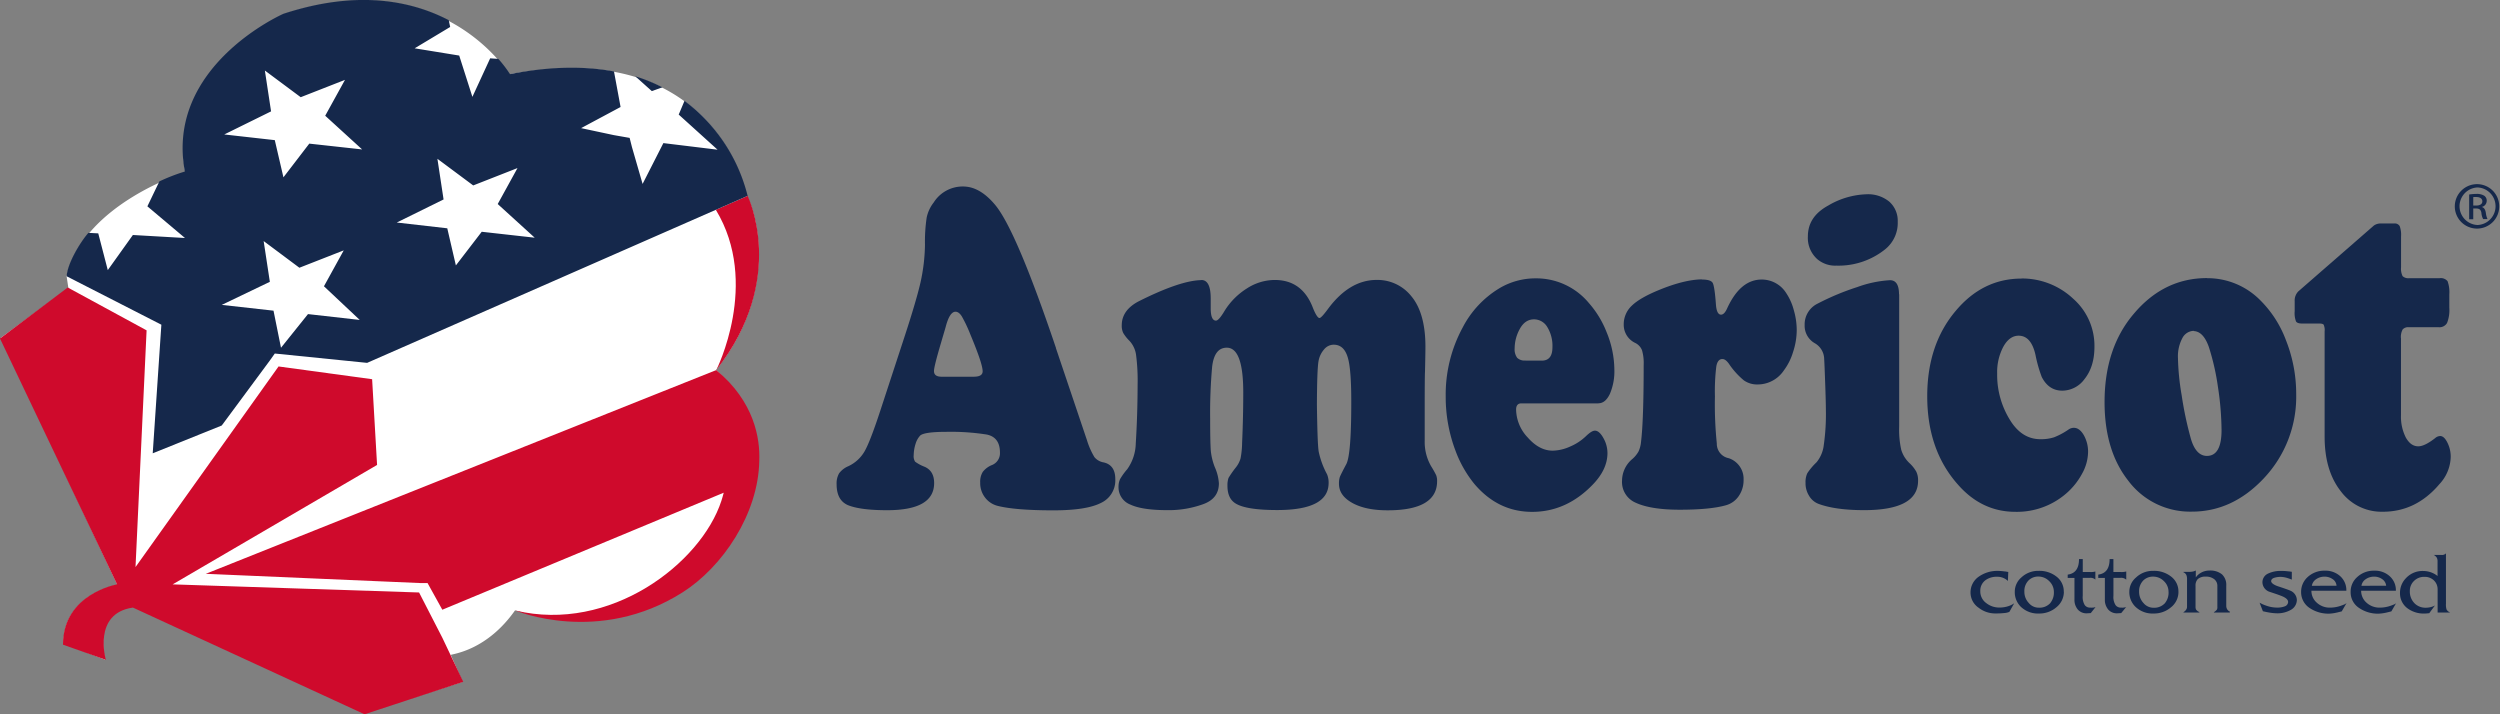 <svg id="Layer_1" data-name="Layer 1" xmlns="http://www.w3.org/2000/svg" viewBox="0 0 758.21 216.64">
  <rect x="0" y="0" width="758.21" height="216.64" fill="#808080" stroke="none"/>
  <defs>
    <style>
      .cls-1 {
        fill: #15284b;
      }

      .cls-2 {
        fill: #fff;
      }

      .cls-3 {
        fill: #cf0a2c;
      }
    </style>
  </defs>
  <title>Americot Full</title>
  <g>
    <g>
      <path class="cls-1" d="M338.13,114.76l9.44,28a22.89,22.89,0,0,0,2.24,5.08,4.55,4.55,0,0,0,2.76,1.61c2.38.52,3.58,2.21,3.58,5.06a7.52,7.52,0,0,1-4.39,7.26Q347.36,164,337.38,164q-11.3,0-16.71-1.31a6.92,6.92,0,0,1-4-2.55,7.14,7.14,0,0,1-1.49-4.58,5.63,5.63,0,0,1,.78-3.22,6.65,6.65,0,0,1,2.86-2.11,3.84,3.84,0,0,0,2.35-3.75c0-3.09-1.34-4.92-4-5.47a70.08,70.08,0,0,0-12.24-.82c-4.41,0-7.06.37-7.92,1.1a6.19,6.19,0,0,0-1.42,2.5,11.9,11.9,0,0,0-.58,3.45,3.1,3.1,0,0,0,.43,2,12.07,12.07,0,0,0,2.77,1.5c2,.83,3,2.48,3,5q0,8.21-14.22,8.22c-5.4,0-9.34-.5-11.89-1.52-2.31-1-3.47-3.09-3.47-6.36a6.06,6.06,0,0,1,.77-3.32,6.72,6.72,0,0,1,2.79-2.15,11.11,11.11,0,0,0,4.89-4.45q1.68-2.88,4.77-12.29l7-21.37q3.88-11.77,5.22-17.6a55.81,55.81,0,0,0,1.36-11.46,49.2,49.2,0,0,1,.52-8.26,11.15,11.15,0,0,1,2.12-4.54A10.39,10.39,0,0,1,310,65.78c3.34,0,6.55,1.83,9.61,5.46q6.38,7.47,18.55,43.52m-34.72,8.71h9.78c1.82,0,2.7-.55,2.7-1.65,0-1.53-1.26-5.26-3.74-11.2a41.92,41.92,0,0,0-2.59-5.47c-.59-.93-1.25-1.39-1.89-1.39-1.21,0-2.2,1.55-3,4.64-.11.42-.61,2.06-1.44,4.91-1.39,4.7-2.1,7.52-2.1,8.43,0,1.16.76,1.73,2.29,1.73" transform="translate(-17.9 -9.22)"/>
      <path class="cls-1" d="M382.25,94.14q2.84,0,2.84,5.61v1.17c0,.74,0,1.33,0,1.78,0,2.51.54,3.76,1.6,3.76.56,0,1.45-1,2.63-3a21.22,21.22,0,0,1,6.8-6.8,15.67,15.67,0,0,1,8.39-2.53q8.33,0,11.57,8.44c.83,2.08,1.52,3.1,2,3.1.37,0,1.23-.92,2.58-2.76q6.51-8.78,14.72-8.79a13.11,13.11,0,0,1,10.54,4.92c2.85,3.41,4.29,8.53,4.29,15.35,0,1.48-.05,4-.13,7.49-.06,1.17-.09,4.8-.09,10.85,0,3.86,0,6.58,0,8.15,0,1,0,1.67,0,2.08a14.65,14.65,0,0,0,2,7.75,27.42,27.42,0,0,1,1.49,2.66,4.9,4.9,0,0,1,.27,1.77q0,8.85-15,8.85c-4.42,0-8-.73-10.69-2.22s-4.07-3.41-4.07-5.8a6.32,6.32,0,0,1,.27-2.12c.2-.48.82-1.76,1.94-3.84q1.52-2.83,1.52-18.89c0-6.22-.3-10.55-.93-13q-1.09-4.36-4.4-4.36a3.8,3.8,0,0,0-2.92,1.43,7.28,7.28,0,0,0-1.68,3.55q-.45,2.5-.49,13.28c.11,7.75.27,12.47.53,14.11a25.17,25.17,0,0,0,2.53,6.91,6.49,6.49,0,0,1,.49,2.65q0,8.21-15.52,8.22-9.34,0-12.58-1.93c-1.73-1-2.58-2.81-2.58-5.39a6.78,6.78,0,0,1,.32-2.42,30.34,30.34,0,0,1,2.22-3.18,7.88,7.88,0,0,0,1.43-2.74,26.54,26.54,0,0,0,.47-4.67c.23-5.07.35-10.19.35-15.35,0-9.06-1.66-13.56-5-13.56q-3.77,0-4.44,5.81a155.58,155.58,0,0,0-.6,15.63c0,5.07.08,8.39.21,9.95a18.68,18.68,0,0,0,1.24,4.93,14.09,14.09,0,0,1,1.2,4.83c0,3-1.53,5.07-4.55,6.23A30.58,30.58,0,0,1,372,163.94q-7.7,0-11.28-1.69a5.6,5.6,0,0,1-3.59-5.36,5.42,5.42,0,0,1,.47-2.36,19.44,19.44,0,0,1,2.17-3,14,14,0,0,0,2.59-7.82q.54-8.55.56-17.77a60.58,60.58,0,0,0-.48-9.17,7.82,7.82,0,0,0-2-4.19,11.82,11.82,0,0,1-1.9-2.41,5,5,0,0,1-.43-2.28q0-4.64,5.22-7.33c8.42-4.22,14.73-6.33,18.91-6.38" transform="translate(-17.9 -9.22)"/>
      <path class="cls-1" d="M502.71,131.56H479.27c-1,0-1.56.63-1.56,1.87a12.57,12.57,0,0,0,3.52,8.47c2.35,2.67,4.88,4,7.57,4a13.39,13.39,0,0,0,5.32-1.26,15.79,15.79,0,0,0,4.81-3.17c1.12-1.07,2-1.64,2.69-1.64.87,0,1.71.73,2.54,2.2a9.24,9.24,0,0,1,1.26,4.57q0,5-4.49,9.62-7.95,8.22-18.31,8.24T465.06,156a35.4,35.4,0,0,1-5.7-10,46,46,0,0,1-3-16.48,42.66,42.66,0,0,1,5.1-20.88,30,30,0,0,1,11.19-12,21.39,21.39,0,0,1,11-3,20.74,20.74,0,0,1,16.11,7.46,29.66,29.66,0,0,1,5.39,8.85,30.43,30.43,0,0,1,2.36,11.35,17.42,17.42,0,0,1-1.35,7.36c-.91,1.91-2.05,2.87-3.5,2.87m-22.14-12.94h5c2.13,0,3.21-1.35,3.21-4.07a10.88,10.88,0,0,0-1.55-6.09,4.69,4.69,0,0,0-4-2.36c-1.88,0-3.33,1-4.4,3a12.25,12.25,0,0,0-1.51,5.75,4.37,4.37,0,0,0,.75,2.9,3.16,3.16,0,0,0,2.52.83" transform="translate(-17.9 -9.22)"/>
      <path class="cls-1" d="M534.1,94c1.78,0,2.84.35,3.22,1s.74,2.89,1,6.65c.16,2,.68,3,1.54,3,.68,0,1.31-.65,1.9-2,2.67-5.77,6.13-8.65,10.44-8.65a8.76,8.76,0,0,1,7.41,4.08,17.11,17.11,0,0,1,2.31,5.16,22,22,0,0,1,.9,6.05,21.42,21.42,0,0,1-1.11,6.68,17.78,17.78,0,0,1-2.83,5.64,9.55,9.55,0,0,1-7.85,4.21,7,7,0,0,1-4.26-1.25,23.71,23.71,0,0,1-4.5-5c-.71-1-1.36-1.46-2-1.46-.94,0-1.55.71-1.83,2.18a61.25,61.25,0,0,0-.43,9.16,115.87,115.87,0,0,0,.57,14.25,4.45,4.45,0,0,0,3.64,4.49,6.59,6.59,0,0,1,4.48,6.51,8.4,8.4,0,0,1-1.45,4.94,6.91,6.91,0,0,1-3.84,2.8q-4.78,1.37-14.06,1.37-8.84,0-13.43-2.15a6.82,6.82,0,0,1-4.08-6.69,8.63,8.63,0,0,1,3-6.44,8.42,8.42,0,0,0,2-2.39,8.77,8.77,0,0,0,.76-2.94c.52-4.2.8-12,.8-23.32a13.85,13.85,0,0,0-.51-4.45,4.19,4.19,0,0,0-2-2.18,6.07,6.07,0,0,1-3.54-5.59,7.72,7.72,0,0,1,2.44-5.72q2.45-2.38,8.17-4.73,7.71-3.18,13.08-3.26" transform="translate(-17.9 -9.22)"/>
      <path class="cls-1" d="M593.89,98.43v40.18a28,28,0,0,0,.62,7,9.2,9.2,0,0,0,2.52,4.08,10.76,10.76,0,0,1,2.06,2.6,6,6,0,0,1,.53,2.73q0,8.91-16.32,8.92c-5.85,0-10.51-.64-13.93-1.93a5.67,5.67,0,0,1-2.81-2.43,7.1,7.1,0,0,1-1.07-3.94,6.31,6.31,0,0,1,.54-2.9,19.14,19.14,0,0,1,2.8-3.32,10,10,0,0,0,2.19-5.19,66.57,66.57,0,0,0,.64-10.71q0-2.29-.23-8.55c-.14-4.18-.26-6.61-.31-7.29a5.61,5.61,0,0,0-2.81-4.36,6.1,6.1,0,0,1-3.09-5.53,7,7,0,0,1,4-6.52,76.93,76.93,0,0,1,12-5,34.62,34.62,0,0,1,9.88-2.07q2.74,0,2.74,4.29M584,68.14a10.12,10.12,0,0,1,6.89,2.24,7.73,7.73,0,0,1,2.56,6.07,10.25,10.25,0,0,1-3.85,8.41,22.6,22.6,0,0,1-14.73,4.92,8.38,8.38,0,0,1-5.78-1.93,8.62,8.62,0,0,1-2.89-6.91c0-4,2-7.09,6.13-9.36A24.18,24.18,0,0,1,584,68.14" transform="translate(-17.9 -9.22)"/>
      <path class="cls-1" d="M631,93.68a22.64,22.64,0,0,1,15.67,6.14,19,19,0,0,1,6.44,14.59q0,6-3,9.76a8.39,8.39,0,0,1-6.75,3.53q-4.11,0-6.23-4.15a41.89,41.89,0,0,1-1.9-6.7c-.88-3.9-2.59-5.82-5.11-5.82-1.84,0-3.38,1.1-4.63,3.32a16.41,16.41,0,0,0-1.88,8.17,25.87,25.87,0,0,0,4.3,14.72q3.49,5.18,8.79,5.18a12.81,12.81,0,0,0,4.18-.58,21.6,21.6,0,0,0,4.43-2.39,2.79,2.79,0,0,1,1.57-.48c1.12,0,2.13.73,3,2.22a10.15,10.15,0,0,1,1.3,5.19,13.94,13.94,0,0,1-1.84,6.54,21.23,21.23,0,0,1-4.83,6,22.84,22.84,0,0,1-15.35,5.53q-10.24,0-17.48-8.3c-6.21-7-9.28-15.93-9.28-26.77q0-15.64,8.62-25.86,8.23-9.83,20-9.81" transform="translate(-17.9 -9.22)"/>
      <path class="cls-1" d="M687.27,93.59a22.47,22.47,0,0,1,16,6.56,33.53,33.53,0,0,1,7.92,12.25,44.18,44.18,0,0,1,3.11,16.45,36,36,0,0,1-9.92,25.54c-6.33,6.69-13.56,10-21.73,10a23.4,23.4,0,0,1-19.3-9.41q-7.17-9.11-7.17-23.8,0-16.32,8.78-26.69,9.15-10.94,22.31-10.93m-4,16a4,4,0,0,0-3.52,2.25,11.72,11.72,0,0,0-1.31,6,75.63,75.63,0,0,0,1.13,11.32,107.62,107.62,0,0,0,2.66,12.69c1,3.79,2.7,5.67,5,5.67,2.94,0,4.43-2.61,4.43-7.81a91,91,0,0,0-1.11-13.22,72.5,72.5,0,0,0-2.74-12c-1.1-3.12-2.61-4.74-4.58-4.83" transform="translate(-17.9 -9.22)"/>
      <path class="cls-1" d="M746.08,111.79v23.39a13.89,13.89,0,0,0,1.48,6.76c1,1.76,2.23,2.64,3.77,2.64,1.3,0,3-.84,5.13-2.5a2.39,2.39,0,0,1,1.5-.62c.82,0,1.53.67,2.2,2a9.47,9.47,0,0,1,1,4.34,12.51,12.51,0,0,1-3.41,8.24q-7.09,8.38-17.16,8.38a15.4,15.4,0,0,1-12.81-6.27c-3.26-4.18-4.86-9.68-4.86-16.5V109.72a4,4,0,0,0-.28-2c-.17-.26-.64-.38-1.42-.38h-5.13c-1,0-1.59-.21-1.85-.65a7.07,7.07,0,0,1-.4-3.08v-3.05a3.94,3.94,0,0,1,1.14-3l22.86-19.92A3.49,3.49,0,0,1,740,77h4a1.71,1.71,0,0,1,1.69.8,7.77,7.77,0,0,1,.41,3.15v9.32a5.19,5.19,0,0,0,.47,2.7,2.52,2.52,0,0,0,2,.62h9.24a2.61,2.61,0,0,1,2.4.92,9.85,9.85,0,0,1,.53,4v4.07a10.58,10.58,0,0,1-.69,4.6,2.66,2.66,0,0,1-2.57,1.28h-9a2.24,2.24,0,0,0-1.9.69,4.81,4.81,0,0,0-.52,2.64" transform="translate(-17.9 -9.22)"/>
    </g>
    <g>
      <path class="cls-1" d="M628.74,192.24l-1.42,2.54a4.35,4.35,0,0,1-1.29.34,25.32,25.32,0,0,1-2.92.15,8.15,8.15,0,0,1-5.12-1.73,5.55,5.55,0,0,1-2.46-4.62,5.76,5.76,0,0,1,2.56-4.85,9.77,9.77,0,0,1,5.78-1.71,16.57,16.57,0,0,1,1.94.16c.27,0,.68.09,1.17.17l-.12,2.73a4.71,4.71,0,0,0-.45-.39,4.6,4.6,0,0,0-2.82-.89,5.76,5.76,0,0,0-3.47,1,3.94,3.94,0,0,0-1.63,3.35,4.39,4.39,0,0,0,1.85,3.67,6.36,6.36,0,0,0,4,1.32,8.42,8.42,0,0,0,3.2-.62,6,6,0,0,0,1.14-.62" transform="translate(-17.9 -9.22)"/>
      <path class="cls-1" d="M643.84,188.69a6,6,0,0,1-2.29,4.72,7.84,7.84,0,0,1-5.23,1.88,7.47,7.47,0,0,1-5.56-2.07,6.2,6.2,0,0,1-1.81-4.54,5.7,5.7,0,0,1,2-4.33,7.4,7.4,0,0,1,5.26-2,8.32,8.32,0,0,1,5.45,1.79,5.61,5.61,0,0,1,2.15,4.53m-3,.07a4.48,4.48,0,0,0-1.43-3.28,4.55,4.55,0,0,0-3.17-1.38,4.13,4.13,0,0,0-3,1.09,4.57,4.57,0,0,0-1.35,3.5,4.9,4.9,0,0,0,1.35,3.44,3.88,3.88,0,0,0,3,1.41,4.44,4.44,0,0,0,3.42-1.3,5,5,0,0,0,1.18-3.48" transform="translate(-17.9 -9.22)"/>
      <path class="cls-1" d="M653.48,193.29,652,195.16l-1.19.07a3.46,3.46,0,0,1-2.76-1.17,4.52,4.52,0,0,1-1-3v-6.57H645v-1c2.3-.31,3.43-1.87,3.43-4.72h1.14v3.93h2.12a5.19,5.19,0,0,0,1.7-.15h0V185h0a2.17,2.17,0,0,0-1.65-.53h-2.18v5.48a4.61,4.61,0,0,0,.65,2.84,2,2,0,0,0,1.7.71,4.83,4.83,0,0,0,.67,0c.29,0,.58-.1.85-.15" transform="translate(-17.9 -9.22)"/>
      <path class="cls-1" d="M662.76,193.29l-1.53,1.87-1.18.07a3.47,3.47,0,0,1-2.78-1.17,4.55,4.55,0,0,1-1-3v-6.57h-2v-1c2.31-.31,3.44-1.87,3.44-4.72h1.15v3.93H661a5.3,5.3,0,0,0,1.71-.15h.05V185h-.05a2.2,2.2,0,0,0-1.66-.53h-2.18v5.48a4.52,4.52,0,0,0,.68,2.84,2,2,0,0,0,1.69.71,5.71,5.71,0,0,0,.69,0l.83-.15" transform="translate(-17.9 -9.22)"/>
      <path class="cls-1" d="M678.59,188.69a5.94,5.94,0,0,1-2.27,4.72,7.94,7.94,0,0,1-5.27,1.88,7.45,7.45,0,0,1-5.53-2.07,6.19,6.19,0,0,1-1.83-4.54,5.65,5.65,0,0,1,2.05-4.33,7.37,7.37,0,0,1,5.25-2,8.3,8.3,0,0,1,5.44,1.79,5.61,5.61,0,0,1,2.15,4.53m-3,.07a4.41,4.41,0,0,0-1.41-3.28A4.52,4.52,0,0,0,671,184.1a4.22,4.22,0,0,0-3,1.09,4.64,4.64,0,0,0-1.35,3.5,5,5,0,0,0,1.35,3.44,3.93,3.93,0,0,0,3,1.41,4.42,4.42,0,0,0,3.41-1.3,5,5,0,0,0,1.18-3.48" transform="translate(-17.9 -9.22)"/>
      <path class="cls-1" d="M694.13,195h-4.79v-.12a3,3,0,0,0,.93-.81,1.59,1.59,0,0,0,.12-.79v-6.31a2.56,2.56,0,0,0-.84-2,3.88,3.88,0,0,0-2.65-.87,3.42,3.42,0,0,0-2.46.76,2.86,2.86,0,0,0-.67,2.07v6.31a1.87,1.87,0,0,0,.15.83,2.14,2.14,0,0,0,1,.77V195h-4.81v-.12A2.4,2.4,0,0,0,681,194a1.47,1.47,0,0,0,.19-.79v-8.32a3.07,3.07,0,0,0-.2-1.28,1.62,1.62,0,0,0-.9-.83v-.13h1c.29,0,.57,0,.79,0a4.64,4.64,0,0,0,1.11-.1,3,3,0,0,0,.81-.29h.05v2.08a4.61,4.61,0,0,1,1.56-1.41,5,5,0,0,1,2.53-.67,5.63,5.63,0,0,1,3.85,1.15,4.35,4.35,0,0,1,1.3,3.42v6.31a2.92,2.92,0,0,0,.15.62,1.89,1.89,0,0,0,1,1Z" transform="translate(-17.9 -9.22)"/>
      <path class="cls-1" d="M714.5,191.11a3.48,3.48,0,0,1-1.89,3.11,8.1,8.1,0,0,1-4.33,1,15.62,15.62,0,0,1-2.57-.3c-.37-.06-.86-.18-1.51-.32l-1-2.58c.26.14.52.25.76.39a14.77,14.77,0,0,0,1.89.7,9.44,9.44,0,0,0,2.57.38,6.2,6.2,0,0,0,2.43-.38,1.46,1.46,0,0,0,1-1.32c0-.7-.69-1.3-2-1.82s-2.52-.89-3.79-1.32a3.13,3.13,0,0,1-2-2.76,2.89,2.89,0,0,1,1.7-2.71,8.7,8.7,0,0,1,4.06-.8c.54,0,1.2,0,2,.12.28,0,.68.07,1.15.14V185c-.5-.18-.87-.33-1.15-.41a7.51,7.51,0,0,0-2.14-.41,6.27,6.27,0,0,0-2.13.31c-.56.21-.84.54-.84,1s.66,1.06,2,1.52c2.23.73,3.45,1.18,3.79,1.34a3.17,3.17,0,0,1,2,2.81" transform="translate(-17.9 -9.22)"/>
      <path class="cls-1" d="M729.53,192.19l-1.42,2.45-1.41.35a13.9,13.9,0,0,1-2.31.34,10.25,10.25,0,0,1-6-1.7,5.75,5.75,0,0,1-2.6-4.87,6,6,0,0,1,1.91-4.46,7.4,7.4,0,0,1,5.32-2,6.64,6.64,0,0,1,4.6,1.64,5.68,5.68,0,0,1,1.89,4.44H718.92a4.69,4.69,0,0,0,1.5,3.51,5.8,5.8,0,0,0,4.31,1.61,9.85,9.85,0,0,0,3.18-.59c1-.35,1.55-.61,1.55-.76Zm-3-5.33a2.59,2.59,0,0,0-1.18-2,4.24,4.24,0,0,0-2.51-.75,4.33,4.33,0,0,0-2.48.77,2.91,2.91,0,0,0-1.31,2Z" transform="translate(-17.9 -9.22)"/>
      <path class="cls-1" d="M744.58,192.19l-1.42,2.45-1.41.35a14.13,14.13,0,0,1-2.34.34,10.05,10.05,0,0,1-6-1.7,5.68,5.68,0,0,1-2.6-4.87,5.88,5.88,0,0,1,1.92-4.46,7.34,7.34,0,0,1,5.31-2,6.62,6.62,0,0,1,4.58,1.64,5.62,5.62,0,0,1,1.91,4.44H734a4.77,4.77,0,0,0,1.5,3.51,5.85,5.85,0,0,0,4.32,1.61,9.73,9.73,0,0,0,3.18-.59c1-.35,1.56-.61,1.56-.76Zm-3-5.33a2.69,2.69,0,0,0-1.21-2,4.15,4.15,0,0,0-2.5-.75,4.33,4.33,0,0,0-2.48.77,2.88,2.88,0,0,0-1.3,2Z" transform="translate(-17.9 -9.22)"/>
      <path class="cls-1" d="M760.91,195h-3.72v-7a3.69,3.69,0,0,0-1.21-2.83,4,4,0,0,0-2.8-1,4.32,4.32,0,0,0-3.17,1.26,4.1,4.1,0,0,0-1.24,3.06,5,5,0,0,0,1.49,3.77,4.64,4.64,0,0,0,3.23,1.27,6,6,0,0,0,2.18-.36,2.69,2.69,0,0,0,.73-.35l-1.77,2.4-.31,0a10,10,0,0,1-1.16.08,8.25,8.25,0,0,1-5.07-1.56,5.64,5.64,0,0,1-2.31-4.7,6.29,6.29,0,0,1,1.8-4.46,6.83,6.83,0,0,1,5.29-2.19,7,7,0,0,1,2.22.38,6.8,6.8,0,0,1,2.08,1.14v-4.36a2.49,2.49,0,0,0-.2-1.14,2.54,2.54,0,0,0-.93-.88l2.33,0a1.64,1.64,0,0,0,1.35-.48h0v15.25a5.29,5.29,0,0,0,.16,1.71,1.82,1.82,0,0,0,1,.9Z" transform="translate(-17.9 -9.22)"/>
    </g>
    <path class="cls-1" d="M769.3,65.07a6.74,6.74,0,1,1-6.9,6.73,6.75,6.75,0,0,1,6.9-6.73Zm0,1a5.7,5.7,0,0,0,0,11.39,5.7,5.7,0,0,0,0-11.39ZM768,75.71h-1.24v-7.5a16,16,0,0,1,2.2-.18,4.23,4.23,0,0,1,2.4.57,1.8,1.8,0,0,1,.72,1.57A1.91,1.91,0,0,1,770.51,72V72c.69.1,1.16.71,1.31,1.81a6.28,6.28,0,0,0,.5,1.85H771a4.7,4.7,0,0,1-.53-1.91c-.19-1-.67-1.3-1.68-1.3H768Zm0-4.15h.87c1,0,1.89-.35,1.89-1.28,0-.66-.48-1.31-1.89-1.31A5.48,5.48,0,0,0,768,69Z" transform="translate(-17.9 -9.22)"/>
    <g>
      <path class="cls-2" d="M58.45,193.12c-3.5.45-6,1.88-7.57,4.25-2.83,4.41-1.38,10.7-1.07,11.92l-12.67-4.94c.18-14.67,15.71-17.6,16.38-17.72l-35.29-75L38.64,96.59,38.1,93c5.3-22,35.74-31.46,36-31.52C68.48,29.86,102.59,14.23,104,13.58a78.63,78.63,0,0,1,24.32-4.17c30.29,0,43.91,22.12,44,22.35a119.24,119.24,0,0,1,19.33-1.84c44.4,0,52.33,36.94,52.65,38.51,3.67,6.89,9.14,29.81-9.24,53,7.33,6.6,11.44,14.07,12.21,22.26a42.73,42.73,0,0,1-1.53,17.12c-12.55,30.09-35.16,36.4-51.92,36.4a68,68,0,0,1-19.71-2.88c-8.46,12-18.44,13.12-19.5,13.51L158.2,216l-29.6,9.41Z" transform="translate(-17.9 -9.22)"/>
      <g>
        <path class="cls-3" d="M244.64,68.62,235,72.85c13.53,22.26.13,48.61.13,48.61C257,93.64,244.64,68.62,244.64,68.62Z" transform="translate(-17.9 -9.22)"/>
        <path class="cls-3" d="M235.13,121.46l-9.5,3.79h0l-145.32,58,65,2.8h2.26l4.48,8.09,85.34-35.49c-.21.81-.43,1.64-.71,2.48-6.2,19-33.77,40.14-62.5,33.24,0,0,25.23,10.69,50.74-5.5,12.09-7.67,23-23.75,23.26-39.95C248.43,142.36,246.79,131.11,235.13,121.46Z" transform="translate(-17.9 -9.22)"/>
        <path class="cls-3" d="M145,188.91l-74.74-2.46,62-36.22-1.5-26-28.38-3.87L59,181.2l3.36-71.79-23.92-13L17.9,111.89l35.5,74.56S37,189.26,37,204.74L50,209.34s-4.12-14.1,8.21-15.85l70.25,32.36L158.4,216l-6.34-13.35Z" transform="translate(-17.9 -9.22)"/>
      </g>
      <g>
        <path class="cls-1" d="M218.79,35.7a50.69,50.69,0,0,0-8.21-3.34l5,4.49Z" transform="translate(-17.9 -9.22)"/>
        <path class="cls-1" d="M225.5,39.8,224,43.36l-.26.61.18.16,11.6,10.49-16.43-2L212.79,65l-.31-1.07-2.92-10.11-.7-2.78-4.79-.84-9.93-2.12,2.33-1.25,9.64-5.16-2-10.79c-8.63-1.58-19-1.65-31.54.82a37.22,37.22,0,0,0-3.53-4.62l-2.48-.17L161.17,38.6l-4-12.53-13.51-2.2,10.77-6.47L154,15.34C142.83,9.52,126.44,6,103.86,13.4c0,0-35.89,15.75-29.9,47.84a56.88,56.88,0,0,0-7.73,3L62.6,71.8,74,81.4,58.2,80.49,50.59,91.14,47.7,80l-3-.16C42.15,82.78,38.41,89,38.1,93l28.74,14.7-2.62,39,20.93-8.43,14.58-19.7,1.51-2.13,28,2.83L244.64,68.62A51.4,51.4,0,0,0,225.5,39.8ZM111.31,104.48l-8.19,10.21-2.27-11.25-15.69-1.75,14.58-7L97.86,82.33l10.84,8.09,13.45-5.27-6,10.89L127,106.25Zm.39-51.7L103.86,63l-2.62-11.28L85.91,50l14.2-7L98.23,30.61,109.1,38.7l13.43-5.26-6,10.88,11.2,10.22ZM164,79.51l-7.84,10.21-2.61-11.26-15.32-1.75,14.2-7-1.87-12.33,10.86,8.08,13.43-5.27-6,10.91,11.22,10.21Z" transform="translate(-17.9 -9.22)"/>
      </g>
    </g>
  </g>
</svg>
